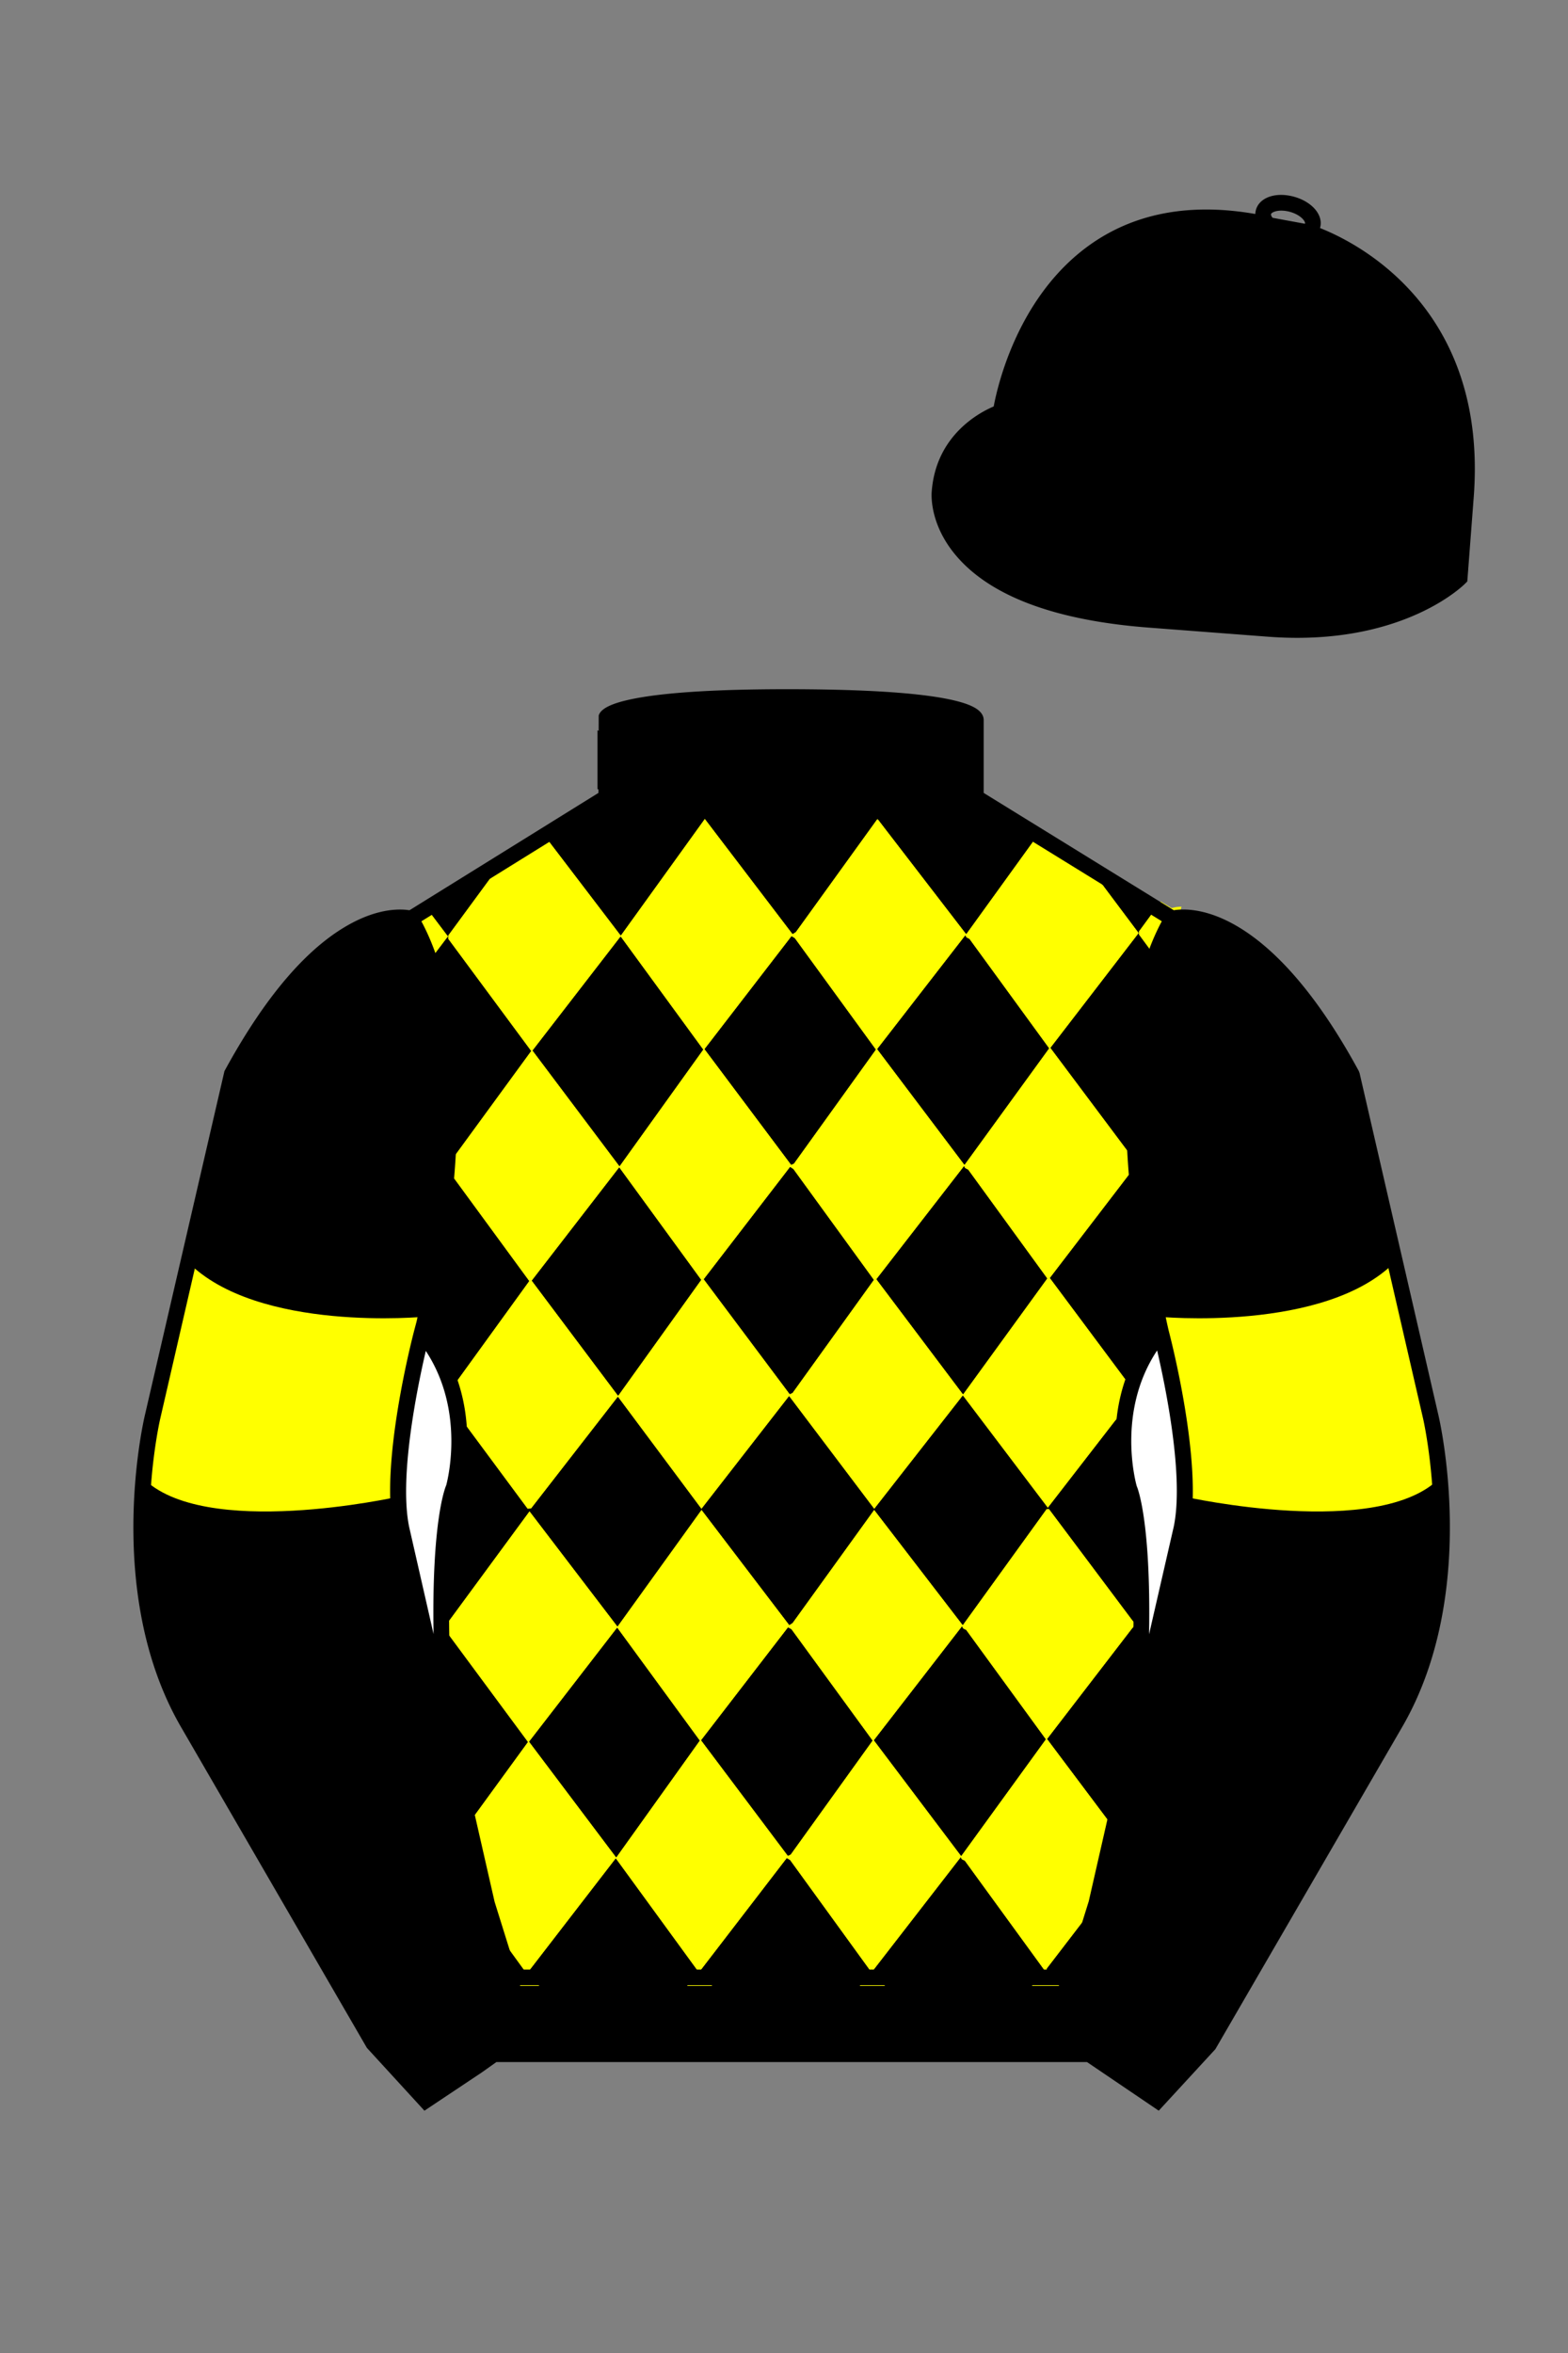 
<svg xmlns="http://www.w3.org/2000/svg" viewBox="0 0 100 150">

	<rect x="0" y="0" width="100" height="150" fill="#808080" stroke="none"/>

	<path d="M74.752 58.99s5.164-1.613 11.451 9.961l5.025 21.795s2.623 11.087-2.232 19.497l-11.869 20.482-3.318 3.605-4.346-2.944H31.484l-1.03.731-3.317 2.213-1.658-1.802-1.659-1.803-5.936-10.241-5.936-10.241c-2.427-4.205-2.985-9.08-2.936-12.902.049-3.823.705-6.595.705-6.595l2.512-10.897 2.512-10.898c3.144-5.787 6.007-8.277 8.084-9.321 2.077-1.043 3.368-.64 3.368-.64l6.228-3.865 6.229-3.865v-5.08s.087-.328 1.571-.655c1.483-.328 4.364-.655 9.95-.655 6.222 0 9.232.368 10.689.737 1.455.369 1.357.737 1.357.737v4.916l12.535 7.73z" fill="#000000"></path>


  <defs>
    <style>
      .cls-1 {
        fill: #fff;
      }
    </style>
  </defs>
  <path d="M72.04,74.84l.5-.65-.59-.79h-.01s-4.94-6.6-4.94-6.6l5.63-7.32-2.27-3.03h-.01s-1.57-2.11-1.57-2.11l-.12-.08-.05-.03-.25-.15-.89-.53-.39-.23-.03-.02-.65-.39-.54.76-4.24,5.87-5.64-7.33v-.02s-.02.02-.02.02h-.02s-5.19,7.2-5.19,7.2l-.2.13-5.6-7.35-5.36,7.44-4.63-6.07-.49-.65-.54.33-.3.19-.22.14-.71.44-1.28,1.74v.02s-2.84,3.86-2.84,3.86v.22l5.29,7.15-4.85,6.64s-.01.01-.01.01l-.43.6v.39l.33.45h.01s4.82,6.58,4.82,6.58l-4.64,6.41h0s-.51.71-.51.71v.56l1.08,1.46h.01v.02l3.97,5.36.23-.02,5.53-7.12,5.33,7.15,5.59-7.19,5.43,7.19,5.65-7.23,5.42,7.16,4.35-5.62h0s.01-.02.01-.02l1.27-1.64-.68-.92h0s-4.81-6.46-4.81-6.46l5.07-6.62h0ZM39.42,88.97l-5.5-7.33,5.57-7.21,5.22,7.16-5.29,7.38ZM39.51,74.34l-5.54-7.37,5.61-7.26,5.26,7.2-5.33,7.43ZM50.54,88.79l-.17.08-5.48-7.32,5.5-7.15.2.13,5.13,7.06-5.18,7.2ZM50.63,74.17l-.17.08-5.52-7.37,5.54-7.19.2.12,5.17,7.1-5.22,7.26ZM61.42,88.88l-5.52-7.33,5.59-7.21c.01.14.14.17.25.23l5.04,6.93-5.36,7.38ZM61.51,74.25l-5.56-7.37,5.62-7.25c.02.15.14.17.25.23l5.08,6.97-5.39,7.42Z" fill="#FFFF00"></path>
  <path d="M75.35,57.8c-.02.05-.03.11-.04.16-.1.33-.18.68-.24,1.02-.02.07-.03.15-.04.22h-.03s-.01.03-.02.04c-.11.2-.22.39-.31.6-.01.02-.02.05-.03.07-.06.12-.12.24-.16.36-.05.09-.09.19-.13.29-.04.1-.09.2-.12.3-.07.16-.13.33-.19.5,0,.03-.02.06-.03.09l-.23-.31-.46-.62h0s-.69-.94-.69-.94v-.21l.77-1.05.62-.85.7.42s.02-.01.04-.01c.02-.01.05-.01.09-.02h0s.08-.02.13-.03c.02,0,.05-.01.08-.01.08-.01.18-.02.29-.02Z" fill="#FFFF00"></path>
  <path d="M28.58,59.7l-.86,1.13h0s-.79,1.04-.79,1.04c-.04-.12-.08-.24-.12-.35-.03-.11-.07-.21-.11-.31-.01-.03-.02-.05-.03-.08-.04-.12-.08-.24-.13-.36-.03-.07-.05-.14-.08-.21-.02-.07-.06-.14-.09-.21-.01-.01-.01-.03-.02-.04-.06-.16-.13-.31-.2-.46,0-.01-.01-.01-.01-.02-.08-.18-.17-.36-.27-.53-.02-.12-.03-.23-.05-.34-.05-.31-.1-.61-.18-.91,0-.02-.01-.03-.01-.05.08,0,.14,0,.2.01.05,0,.09.01.13.01.03.01.06.01.09.02.04,0,.08,0,.12.02l.37-.23.44-.28h.01s.47.64.47.64v.02s1.13,1.49,1.13,1.49Z" fill="#FFFF00"></path>
  <path d="M72.42,103.54l-.17-.21h0s-5.34-7.13-5.34-7.13h-.17l-5.34,7.39-5.65-7.35-5.21,7.22-.2.13-5.6-7.35-5.36,7.44-5.61-7.35-5.22,7.1h-.01s-.17.25-.17.25v.22l.18.25h.01s5.1,6.9,5.1,6.9l-3.43,4.71h0s-.78,1.07-.78,1.07l.24,1.06.44,1.89.21.9.16.72.12.36,1.67,2.27h0s1.14,1.57,1.14,1.57l.1.13-.54.74-.09.13-.04.05c.06,0,.13.01.19.01l-.02-.06h1.36l-.68-.91.07-.09,5.49-7.12,5.19,7.12.04.05-.68.95h1.6l-.74-.99h.01s5.49-7.15,5.49-7.15l.2.12,5.09,7.02.04.05-.68.95h1.61l-.75-.99h.01s5.58-7.21,5.58-7.21c0,.14.13.17.24.22l5.05,6.94-.03.04-.73,1h1.74l-.74-1-.06-.08,2.34-3.05,1.3-1.69.4-1.73.17-.74.02-.09.31-1.35-.62-.84-3.88-5.17,5.46-7.1.17-.22ZM39.3,118.4l-5.55-7.37,5.61-7.26,5.26,7.19-5.32,7.44ZM50.42,118.22l-.17.08-5.53-7.36,5.54-7.19.21.12,5.17,7.09-5.22,7.26ZM61.3,118.31l-5.56-7.37,5.62-7.26c.02.15.14.18.25.23l5.08,6.97-5.39,7.43Z" fill="#FFFF00"></path>
  <polygon points="69.09 122.47 69 122.75 68.94 122.93 68.49 124.32 68.3 124.9 68.1 125.6 66.81 125.6 66.75 125.52 69.09 122.47" fill="#000000"></polygon>
  <polygon points="44.46 125.6 33.78 125.6 39.27 118.48 44.46 125.6" fill="#000000"></polygon>
  <polygon points="55.47 125.6 44.69 125.6 50.18 118.46 50.38 118.58 55.47 125.6" fill="#000000"></polygon>
  <path d="M66.57,125.56l-.03.04h-10.84l5.58-7.2c0,.14.13.17.24.22l5.05,6.94Z" fill="#000000"></path>
  <path d="M72.25,103.76c0,.33-.01.67-.02,1.02-.01.77-.04,1.61-.09,2.5-.02.53-.06,1.08-.1,1.66,0,.19-.02.38-.03.57,0,.06-.01.12-.01.19h.07s.03.01.03.01l-.04.17v.06s-.11.42-.11.42l-.05.22-.36,1.59-.17.77-.34,1.51-.03.14-.12.51-.18.78-.03.15-3.88-5.17,5.46-7.1Z" fill="#000000"></path>
  <path d="M66.69,110.88l-5.39,7.43-5.56-7.37,5.62-7.26c.02.15.14.18.25.23l5.08,6.97Z" fill="#000000"></path>
  <polygon points="55.64 110.96 50.42 118.22 50.25 118.3 44.72 110.94 50.26 103.75 50.47 103.87 55.64 110.96" fill="#000000"></polygon>
  <polygon points="44.62 110.96 39.3 118.4 33.75 111.03 39.36 103.77 44.62 110.96" fill="#000000"></polygon>
  <path d="M33.66,111.05l-3.43,4.71-.12-.49-.56-2.49-.05-.24-.24-1.07-.09-.4-.08-.36-.08-.35-.18-.78-.06-.24v-.08s0-.06-.01-.08c-.06-1.05-.12-2.02-.15-2.92v-.1s0-.07-.01-.11c0-.17,0-.35-.02-.52,0-.21,0-.41-.01-.61-.01-.26-.01-.51-.01-.76l5.1,6.89Z" fill="#000000"></path>
  <path d="M72.25,103.32l-5.34-7.12h-.17l-5.34,7.39-5.65-7.35-5.21,7.22-.2.13-5.6-7.35-5.36,7.44-5.61-7.35-5.22,7.1c-.02-1.57.02-2.87.09-3.93h0c.02-.32.04-.62.07-.89.04-.51.09-.95.15-1.33.01-.09.02-.16.03-.24.14-.99.29-1.54.36-1.78.01-.01.01-.02.01-.03.03-.08.04-.12.04-.13h.01c.03-.09.2-.67.31-1.56.01-.11.03-.23.04-.35.03-.3.05-.63.05-.98.02-.43,0-.89-.04-1.38l3.97,5.36.23-.02,5.53-7.12,5.33,7.15,5.59-7.19,5.43,7.19,5.65-7.23,5.42,7.16,4.35-5.62h0s.01-.02.01-.02c-.14,1.15-.1,2.2,0,3.01v.04s0,.02.01.03c-.01.01-.01.02,0,.03.11.92.28,1.51.31,1.6,0,0,.05.13.13.44.06.21.12.49.19.87.04.2.08.43.11.68.15,1.02.28,2.5.32,4.58v.07c.01.46.01.96,0,1.48Z" fill="#000000"></path>
  <path d="M73.54,84.77c-.32.39-.59.78-.83,1.18,0,0,0,.01-.01.01-.11.19-.22.38-.32.57-.09.18-.19.37-.27.55h0s-.02.05-.03.07c-.02.03-.03.05-.04.08-.1.23-.19.46-.27.69l-4.81-6.45,5.07-6.62h0c.06.79.13,1.57.22,2.31.24,2.12.55,3.98.81,5.36h0c.14.74.26,1.33.36,1.75.04.21.08.38.11.5Z" fill="#000000"></path>
  <path d="M66.78,81.5l-5.36,7.38-5.52-7.33,5.59-7.21c.01.14.14.17.25.23l5.04,6.93Z" fill="#000000"></path>
  <polygon points="55.72 81.59 50.54 88.79 50.37 88.87 44.89 81.55 50.39 74.4 50.59 74.53 55.72 81.59" fill="#000000"></polygon>
  <polygon points="44.71 81.59 39.42 88.97 33.92 81.64 39.49 74.43 44.71 81.59" fill="#000000"></polygon>
  <path d="M33.74,81.67l-4.64,6.41h0s-.01-.04-.02-.06c-.09-.26-.19-.51-.31-.77h0c-.13-.33-.29-.64-.47-.96-.24-.44-.53-.87-.85-1.29.04-.23.13-.64.24-1.19.04-.22.09-.46.14-.73,0-.02.01-.03.01-.04h0c.13-.74.29-1.62.45-2.62.05-.34.11-.69.16-1.05.03-.22.06-.44.09-.67h0c.16-1.12.29-2.33.38-3.61h.01s4.82,6.58,4.82,6.58Z" fill="#000000"></path>
  <polygon points="31.41 55.77 28.58 59.63 28.58 59.7 27.46 58.21 28.22 57.75 28.86 57.35 29.79 56.77 31.41 55.77" fill="#000000"></polygon>
  <path d="M29.1,71.58c.01-.4.02-.8.02-1.21,0-.53-.01-1.06-.03-1.59-.02-.38-.04-.76-.07-1.14-.03-.53-.08-1.06-.14-1.58h0c-.15-1.36-.39-2.67-.73-3.9-.1-.36-.21-.71-.34-1.05-.03-.09-.06-.18-.1-.27h0s.86-1.14.86-1.14v.15l5.29,7.15-4.85,6.64c.01-.18.02-.36.03-.55.02-.5.04-1,.05-1.51Z" fill="#000000"></path>
  <polygon points="44.84 66.91 39.51 74.34 33.97 66.97 39.58 59.71 44.84 66.91" fill="#000000"></polygon>
  <path d="M66.9,66.83l-5.39,7.42-5.56-7.37,5.62-7.25c.02.15.14.17.25.23l5.08,6.97Z" fill="#000000"></path>
  <polygon points="55.85 66.91 50.63 74.17 50.46 74.25 44.94 66.88 50.48 59.69 50.68 59.81 55.85 66.91" fill="#000000"></polygon>
  <polygon points="73.4 58.32 72.63 59.37 72.63 59.48 70.36 56.45 70.92 56.79 71.86 57.37 73.4 58.32" fill="#000000"></polygon>
  <path d="M73.32,60.51h0c-.08.24-.16.46-.23.69-.25.76-.46,1.55-.62,2.37-.06.3-.11.6-.16.91-.07.36-.12.72-.17,1.09h0c0,.08-.01.14-.02.21-.01.08-.02.16-.03.24v.04c-.02.18-.04.37-.06.56-.05.42-.07.86-.1,1.29,0,.05-.01.09-.01.14-.01.13-.01.27-.02.41,0,.12-.01.23-.01.35-.03.62-.04,1.24-.03,1.85v.26c0,.22,0,.44.01.66,0,.14.01.28.02.41,0,.21.01.42.02.63h0c.01.27.02.53.04.78h-.01s-4.94-6.6-4.94-6.6l5.63-7.32v.1l.69.93Z" fill="#000000"></path>
  <path d="M65.86,53.67l-4.24,5.87-5.64-7.33c.22-.02.44-.04.67-.06.78-.06,1.48-.15,2.09-.24.13-.01.26-.03.37-.05.05,0,.09,0,.13-.02h.01c.12-.02.23-.03.35-.05h.01c.14-.02.28-.04.42-.07.46-.07.92-.15,1.39-.23.12-.02.25-.05.37-.07.11-.02.21-.04.32-.06l.1.06.37.23.05.03.46.28h0s2.31,1.43,2.31,1.43l.45.28Z" fill="#000000"></path>
  <path d="M55.94,52.22l-5.19,7.19-.2.13-5.6-7.35-5.36,7.44-4.63-6.07.14-.08.36-.23,1.79-1.11,1.09-.68.12-.07.02-.02h.01l.11-.07h.01c.06.01.25.05.59.1.01,0,.03.01.05.01.07.02.15.03.24.04.04.01.08.02.12.02.06.01.13.03.19.04.47.1,1.08.2,1.87.3.68.09,1.5.17,2.47.25.15.02.3.03.46.04.33.03.67.05,1.04.08.15.01.3.02.46.03.03,0,.05,0,.08.01.46.03.94.07,1.42.09.83.04,1.7.07,2.6.08h0s1.3.01,1.3.01c.09,0,.17,0,.26-.01.44,0,.86-.01,1.27-.02.07,0,.13,0,.2-.01.32,0,.64-.02.94-.04.36-.02.72-.03,1.05-.05.1-.01.19-.02.27-.02.16-.01.31-.02.45-.03Z" fill="#000000"></path>


	<path fill="#000000" d="M83.483 14.819s11.045 3.167 10.006 16.831l-.299 3.929-.098 1.266s-3.854 3.878-12.191 3.244l-7.594-.578c-14.146-1.076-13.389-8.132-13.389-8.132.299-3.929 3.901-5.104 3.901-5.104s2.192-14.981 16.72-12.033l.391.107 2.553.47z"></path>


	<path fill="#000000" d="M27.109 134.103l2.913-1.944 1.434-.999 2.014-1.385-1.298-4.521-1.154-3.698-5.45-23.896c-.876-4.191 1.314-12.492 1.314-12.492s4.328-17.817-.715-26.405c0 0-5.164-1.613-11.452 9.961L9.69 90.519s-2.623 11.088 2.231 19.498l11.871 20.482 3.317 3.604"></path>


	<path fill="#000000" d="M73.785 134.1l-2.912-1.944-1.434-1-2.014-1.384 1.297-4.521 1.154-3.698 5.451-23.896c.875-4.191-1.314-12.493-1.314-12.493s-4.328-17.816.715-26.404c0 0 5.164-1.613 11.451 9.961l5.025 21.795s2.623 11.087-2.232 19.497l-11.869 20.482-3.318 3.605"></path>


	<path fill="#FFFF00" d="M90.438 86.834c.611 2.29 1.424 7.348 1.424 7.348-3.863 4.009-16.268 1.241-16.268 1.241.332-2.813-1.445-9.947-1.445-9.947l-.328-1.542s10.703 1.048 15.17-3.514l1.447 6.414zM10.497 86.834c-.61 2.29-1.423 7.348-1.423 7.348 3.863 4.009 16.267 1.241 16.267 1.241-.33-2.813 1.447-9.947 1.447-9.947l.329-1.542s-10.705 1.048-15.17-3.514l-1.45 6.414z"></path>


	<path fill="#000000" d="M47.835 48.387l1.188 2.979s-8-.104-10.917-1.063v-3.75c0 .001 3.843 2.084 9.729 1.834zm3.948 0l-1.219 3c5.563.094 10.125-1.063 10.125-1.063v-3.688c-3.656 2.033-8.906 1.751-8.906 1.751z"></path>


	<path fill="#fff" d="M25.587 97.434c-.875-4.191 1.313-12.492 1.313-12.492 3.678 4.398 2.014 9.944 2.014 9.944s-1.313 2.917-.525 14.753l-2.802-12.205z"></path>
	<path fill="#fff" d="M75.345 97.434c.877-4.191-1.313-12.492-1.313-12.492-3.678 4.398-2.014 9.944-2.014 9.944s1.313 2.917.525 14.753l2.802-12.205z"></path>
	<path d="M84.819 40.543c-11.27 0-17.779-5.718-18.052-5.961-4.297-3.521-3.444-8.346-3.406-8.55l.982.184c-.033.181-.769 4.457 3.075 7.606.08.071 6.532 5.721 17.403 5.721h.09l.002 1h-.094z
	M82.73 40.661c-.596 0-1.218-.023-1.867-.072l-7.593-.579c-6.005-.457-10.158-2.021-12.344-4.647-1.696-2.038-1.513-3.956-1.504-4.037.271-3.571 3.034-5.027 3.952-5.415.256-1.371 1.571-7.096 6.191-10.343 2.977-2.091 6.7-2.705 11.074-1.816l.423.115 2.559.471c.114.033 11.425 3.44 10.367 17.35l-.411 5.379-.13.13c-.151.154-3.53 3.464-10.717 3.464zm-5.795-26.304c-2.591 0-4.87.677-6.794 2.03-4.813 3.383-5.817 9.896-5.826 9.961l-.045.305-.294.098c-.134.044-3.289 1.132-3.558 4.667-.008.078-.137 1.629 1.303 3.337 1.386 1.645 4.527 3.718 11.625 4.258l7.594.578c7.166.546 10.944-2.356 11.67-2.982l.381-4.997c.977-12.83-9.1-16.144-9.624-16.307l-2.958-.58a17.567 17.567 0 0 0-3.474-.368z
	M82.73 40.661c-.596 0-1.218-.023-1.867-.072l-7.593-.579c-6.005-.457-10.158-2.021-12.344-4.647-1.696-2.038-1.513-3.956-1.504-4.037.271-3.571 3.034-5.027 3.952-5.415.256-1.371 1.571-7.096 6.191-10.343 2.977-2.091 6.7-2.705 11.074-1.816l.423.115 2.559.471c.114.033 11.425 3.44 10.367 17.35l-.411 5.379-.13.13c-.151.154-3.53 3.464-10.717 3.464zm-5.795-26.304c-2.591 0-4.87.677-6.794 2.03-4.813 3.383-5.817 9.896-5.826 9.961l-.045.305-.294.098c-.134.044-3.289 1.132-3.558 4.667-.008.078-.137 1.629 1.303 3.337 1.386 1.645 4.527 3.718 11.625 4.258l7.594.578c7.166.546 10.944-2.356 11.67-2.982l.381-4.997c.977-12.83-9.1-16.144-9.624-16.307l-2.958-.58a17.567 17.567 0 0 0-3.474-.368z
	M82.574 15.469a3.11 3.11 0 0 1-.82-.114c-.686-.19-1.256-.589-1.524-1.066-.169-.299-.215-.613-.132-.908.223-.802 1.273-1.161 2.436-.838.685.189 1.255.587 1.524 1.065.169.299.215.614.132.91-.082.295-.282.54-.58.709-.285.16-.646.242-1.036.242zm-.858-2.042c-.389 0-.63.131-.655.223-.009.033.005.087.039.147.104.185.409.452.922.594.513.143.91.07 1.095-.035.061-.035.101-.074.109-.107l.001-.002c.01-.033-.005-.088-.04-.149-.104-.185-.408-.451-.92-.593a2.105 2.105 0 0 0-.551-.078z
	M73.901 134.551l-7.018-4.773 1.396-4.866 1.157-3.71 5.441-23.858c.839-4.021-1.289-12.173-1.311-12.254-.181-.745-4.32-18.123.767-26.785l.099-.167.184-.057c.229-.071 5.632-1.596 12.04 10.199l.048.126 5.025 21.795c.108.458 2.611 11.375-2.287 19.859L77.51 130.632l-3.609 3.919zm-5.857-5.19l5.701 3.883 2.991-3.249 11.842-20.436c4.696-8.134 2.204-19.022 2.179-19.131l-5.011-21.731c-5.364-9.843-9.742-9.825-10.658-9.696-4.709 8.387-.593 25.667-.55 25.842.088.334 2.206 8.455 1.317 12.714l-5.453 23.905-1.164 3.736-1.194 4.163zM27.069 134.554l-3.671-4.006-11.871-20.482c-4.897-8.485-2.394-19.403-2.284-19.864l5.071-21.919c6.411-11.799 11.813-10.27 12.04-10.199l.185.057.098.167c5.087 8.663.948 26.041.77 26.776-.024.091-2.152 8.245-1.31 12.271l5.448 23.888 1.144 3.661 1.4 4.877-7.02 4.773zm-2.834-4.555l2.99 3.248 5.702-3.883-1.198-4.175-1.151-3.688-5.46-23.934c-.893-4.267 1.227-12.388 1.317-12.731.04-.165 4.155-17.44-.551-25.829-.909-.107-5.339-.069-10.661 9.692l-5.008 21.729c-.026.111-2.519 11.001 2.176 19.136l11.844 20.435z
	M23.777 130.604l-.057-.998c.049-.003 4.939-.348 7.894-5.146l.852.523c-3.237 5.258-8.468 5.609-8.689 5.621z
	M27.903 109.751l-2.805-12.215c-.89-4.259 1.229-12.379 1.319-12.723l.247-.935.621.742c3.807 4.551 2.18 10.171 2.109 10.408-.034.087-1.268 3.124-.505 14.576l-.986.147zm-1.827-12.425l1.575 6.859c-.126-7.325.762-9.403.808-9.505-.004 0 1.317-4.618-1.323-8.591-.54 2.327-1.721 8.062-1.06 11.237zM51.09 52.412c-6.99 0-12.442-1.079-12.523-1.095l.198-.98c.12.025 12.197 2.409 23.363.001l.211.978c-3.813.822-7.727 1.096-11.249 1.096z
	M51.547 52.42l-.754-.02c-10.628-.278-12.238-1.21-12.453-1.394l.65-.76-.325.38.288-.408c.059.036 1.529.871 11.112 1.161l-1.17-2.989c-1.409.054-6.492.059-10.477-2.209l.494-.869c4.315 2.455 10.223 2.065 10.282 2.063l.367-.026 1.986 5.071z
	M50.904 52.404h-.733l1.983-5.065.379.041c.058.007 5.735.577 9.436-2.061l.58.814c-3.475 2.477-8.334 2.363-9.738 2.272L51.638 51.4c7.338-.069 10.418-1.167 10.449-1.178l.344.939c-.139.051-3.485 1.243-11.527 1.243z
	M73.031 109.751l-.986-.146c.762-11.452-.472-14.489-.484-14.519-.092-.295-1.719-5.915 2.088-10.466l.621-.742.246.935c.091.344 2.209 8.465 1.318 12.723l-.002.01-2.801 12.205zm.766-23.661c-2.652 3.985-1.314 8.603-1.3 8.652.027.051.912 2.12.786 9.44l1.573-6.856c.663-3.176-.518-8.911-1.059-11.236zM32.544 125.555h35.971v1H32.544zM77.101 130.604c-.222-.012-5.455-.362-8.689-5.621l.852-.523c2.964 4.818 7.844 5.144 7.893 5.146l-.056.998zM50.949 44.453c9.949 0 11.197 1.295 11.197 1.295-3.447 2.682-9.653 2.065-9.653 2.065l-1.61 3.884-1.652-3.822c-8.023 0-10.431-2.188-10.431-2.188s1.083-1.234 12.149-1.234z
	M73.899 134.553l-4.575-3.1H31.658l-.9.639-3.685 2.459-3.671-4.007-11.871-20.482c-2.565-4.445-3.049-9.609-3.003-13.16.049-3.834.691-6.588.719-6.703l5.071-21.919c2.657-4.891 5.449-8.097 8.299-9.529 1.731-.87 2.992-.805 3.498-.724l12.051-7.479.017-4.93c.111-.418.748-.75 1.947-1.015 2.004-.442 5.388-.667 10.058-.667 5.202 0 8.839.253 10.812.752.907.23 1.427.502 1.636.857a.696.696 0 0 1 .099.391v4.611l12.125 7.479c1.135-.186 6.067-.296 11.799 10.253l.048.126L91.732 90.2c.108.458 2.611 11.375-2.287 19.859L77.51 130.632l-3.611 3.921zm-49.659-4.558l2.99 3.249 4.109-2.791h38.292l4.116 2.789 2.989-3.247 11.842-20.436c4.701-8.143 2.204-19.022 2.179-19.131l-5.011-21.732c-5.95-10.916-10.79-9.678-10.836-9.661l-.212.061-.194-.114-12.771-7.877v-5.079c-.095-.068-.353-.209-.98-.369-1.301-.329-4.189-.722-10.566-.722-5.727 0-8.513.35-9.842.644-.712.157-1.041.303-1.179.382v5.143l-12.887 7.998-.218-.068c-.006-.002-1.155-.315-2.994.609-1.825.917-4.664 3.233-7.837 9.053l-5.008 21.729c-.007.03-.645 2.771-.692 6.489-.044 3.425.417 8.398 2.869 12.646l11.841 20.435zm14.835-83.971z
	" fill="#000000"></path>

</svg>
